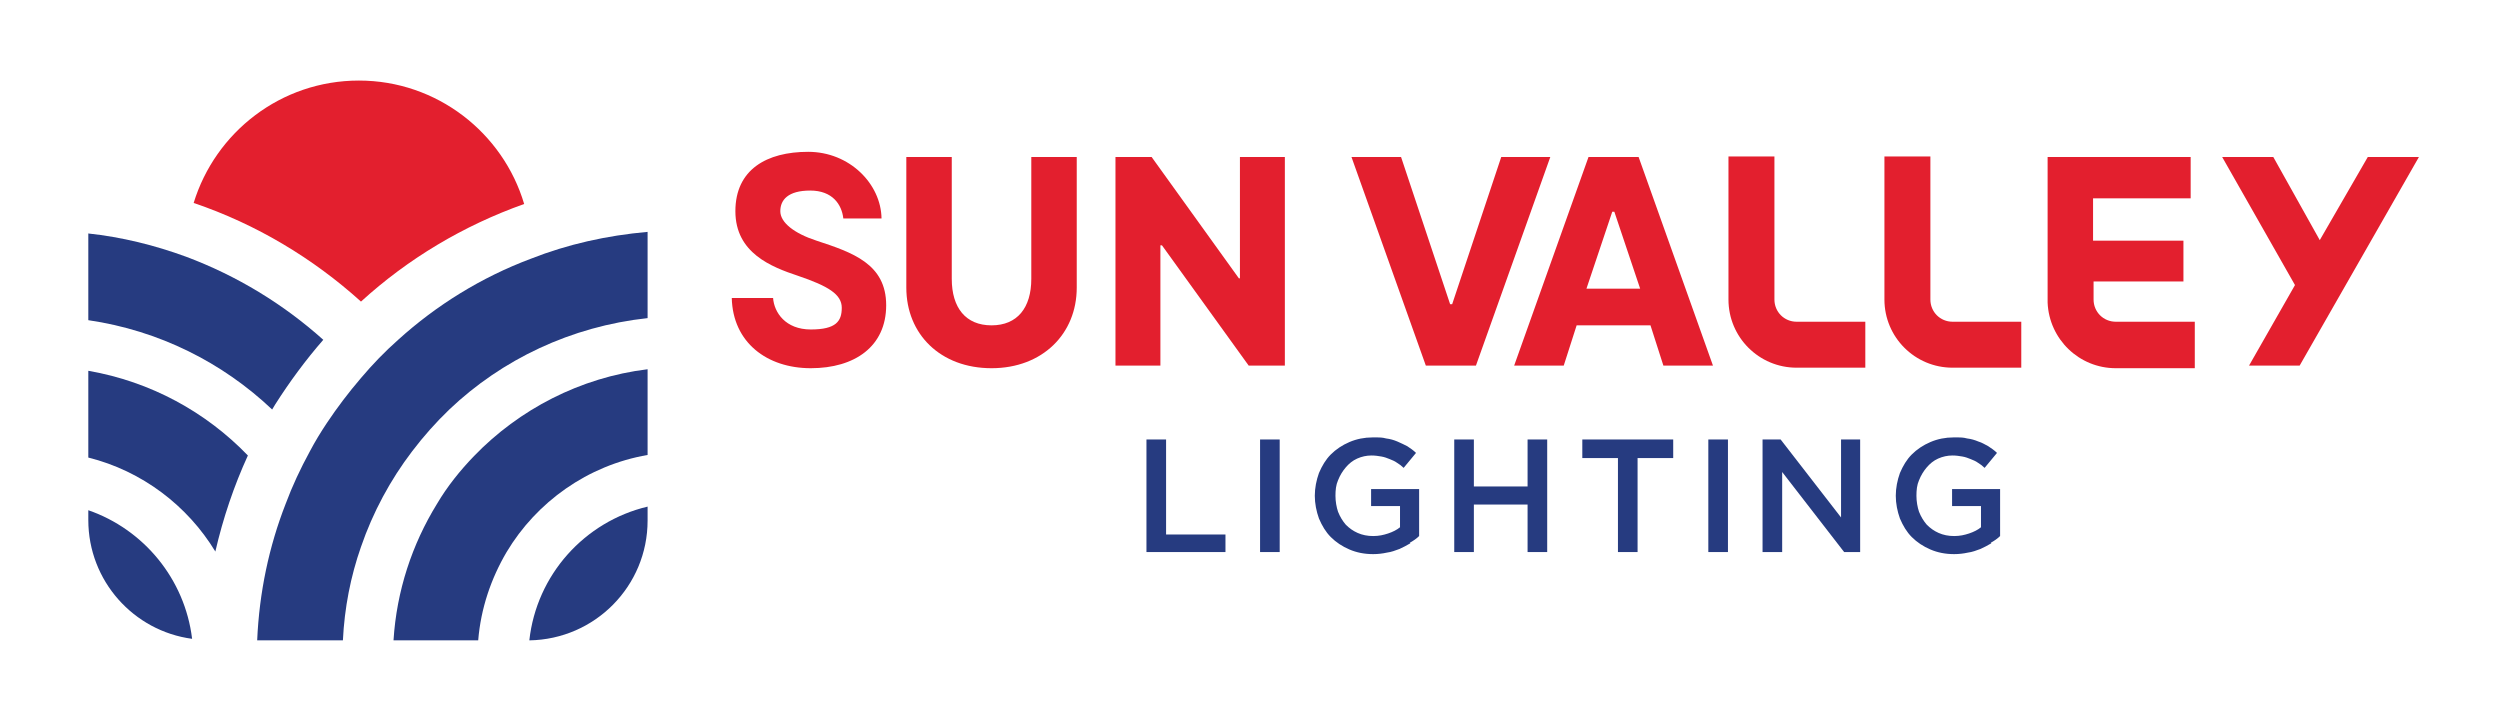 <svg xmlns="http://www.w3.org/2000/svg" viewBox="0 0 484.1 137.9"><defs><style>      .st0 {        fill: #fff;      }      .st1 {        fill: #263b80;      }      .st2 {        display: none;      }      .st3 {        fill: #e31f2e;      }    </style></defs><g id="US_Outdoor_Ltg_copy" class="st2"><g><g id="US_Outdoor"><polygon class="st3" points="306.5 83.4 310.3 83.4 310.3 101.7 321.7 101.7 321.7 105.2 306.5 105.2 306.5 83.4"></polygon><rect class="st3" x="328.4" y="83.4" width="3.8" height="21.8"></rect><path class="st3" d="M357.5,103.5c-.7.4-1.4.8-2.1,1.1-.8.3-1.6.6-2.4.7-.9.2-1.8.3-2.7.3-1.7,0-3.2-.3-4.6-.9-1.4-.6-2.6-1.4-3.6-2.4-1-1-1.7-2.2-2.3-3.6-.5-1.4-.8-2.8-.8-4.4s.3-3,.8-4.4c.5-1.4,1.3-2.6,2.3-3.6,1-1,2.2-1.8,3.6-2.4,1.4-.6,2.9-.9,4.5-.9s1.8,0,2.6.2c.8.1,1.5.3,2.2.6s1.3.6,1.9.9c.6.4,1.2.8,1.7,1.3l-2.4,2.9c-.4-.4-.8-.7-1.3-1-.4-.3-.9-.5-1.4-.7-.5-.2-1-.4-1.6-.5-.6-.1-1.2-.2-1.9-.2-1,0-1.9.2-2.8.6-.9.4-1.6,1-2.2,1.7-.6.7-1.1,1.5-1.5,2.5-.4.9-.5,1.9-.5,3s.2,2.2.5,3.1c.4,1,.9,1.8,1.5,2.5.7.7,1.4,1.2,2.3,1.6.9.4,1.9.6,3,.6s2-.2,2.9-.5c.9-.3,1.7-.7,2.3-1.2v-4.1h-5.6v-3.3h9.3v9.1c-.5.5-1.1.9-1.8,1.3"></path><polygon class="st3" points="369.8 96 369.8 105.2 366 105.2 366 83.4 369.8 83.4 369.8 92.5 380.2 92.5 380.2 83.4 384 83.4 384 105.2 380.2 105.2 380.2 96 369.8 96"></polygon><polygon class="st3" points="401.5 105.2 397.7 105.2 397.7 87 390.8 87 390.8 83.4 408.4 83.4 408.4 87 401.5 87 401.5 105.2"></polygon><rect class="st3" x="415.1" y="83.4" width="3.8" height="21.8"></rect><polygon class="st3" points="440.8 83.4 444.6 83.4 444.6 105.2 441.4 105.2 429.4 89.7 429.4 105.2 425.6 105.2 425.6 83.4 429.2 83.4 440.8 98.5 440.8 83.4"></polygon><path class="st3" d="M469.9,103.5c-.7.4-1.4.8-2.1,1.1-.8.3-1.6.6-2.4.7-.9.2-1.8.3-2.7.3-1.7,0-3.2-.3-4.6-.9-1.4-.6-2.6-1.4-3.6-2.4-1-1-1.7-2.2-2.3-3.6-.5-1.4-.8-2.8-.8-4.4s.3-3,.8-4.4c.5-1.4,1.3-2.6,2.3-3.6,1-1,2.2-1.8,3.6-2.4,1.4-.6,2.9-.9,4.5-.9s1.8,0,2.6.2c.8.1,1.5.3,2.2.6.7.2,1.3.6,1.9.9.6.4,1.2.8,1.7,1.3l-2.4,2.9c-.4-.4-.8-.7-1.3-1-.4-.3-.9-.5-1.4-.7-.5-.2-1-.4-1.6-.5-.6-.1-1.2-.2-1.9-.2-1,0-1.9.2-2.8.6-.9.4-1.6,1-2.2,1.7-.6.7-1.1,1.5-1.5,2.5-.4.9-.5,1.9-.5,3s.2,2.2.5,3.1c.4,1,.9,1.8,1.5,2.5.7.7,1.4,1.2,2.3,1.6.9.4,1.9.6,3,.6s2-.2,2.9-.5c.9-.3,1.7-.7,2.3-1.2v-4.1h-5.6v-3.3h9.3v9.1c-.5.5-1.1.9-1.8,1.3"></path><path class="st3" d="M189.5,48.2c0,13.1-6.7,21-18.7,21h-7.6c-12,0-18.5-7.9-18.5-21v-19.9h13.4v19.7c0,7.1,1.1,9.2,5.1,9.2h7.6c5.3,0,5.4-4.2,5.4-9.1v-19.8h13.3v19.9Z"></path><rect class="st3" x="193.6" y="60" width="9.7" height="8.9"></rect><path class="st3" d="M249.5,55.7c-.1,7.8-4.5,13.2-12.3,13.2h-28.2v-11.7h26c1.5,0,2.3-.9,2.3-1.7s-.7-1.5-2.1-1.5h-15.8c-7.6,0-12.7-4.8-12.6-12.7.2-7.7,5.3-13.2,13.1-13.2h26.9v11.7h-25.4c-1.3,0-2.1.8-2.1,1.6s.8,1.6,2.2,1.6h16.2c7.6,0,12,4.7,11.8,12.7"></path><rect class="st3" x="253" y="60" width="9.7" height="8.9"></rect><path class="st1" d="M329.8,48.4c0,13-8.9,20.7-20.8,20.7h-7.6c-12,0-20.8-7.8-20.8-20.7,0-13,8.8-20.3,20.8-20.3h7.6c12.1,0,20.9,7.4,20.8,20.3M316.5,48.3c0-5-2.3-8.5-7.5-8.5h-7.6c-5.3,0-7.5,3.5-7.5,8.5,0,4.8,2.3,9,7.5,9h7.6c5.3,0,7.5-4.1,7.5-9"></path><path class="st1" d="M380.7,48.2c0,13.1-6.7,21-18.7,21h-7.6c-12,0-18.5-7.9-18.5-21v-19.9h13.4v19.7c0,7.1,1.1,9.2,5.1,9.2h7.6c5.3,0,5.4-4.2,5.4-9.1v-19.8h13.3v19.9Z"></path><polygon class="st1" points="428.6 39.7 413.8 39.7 413.8 69.1 400.6 69.1 400.6 39.7 385.7 39.7 385.7 28.2 428.6 28.2 428.6 39.7"></polygon><path class="st1" d="M476.7,48.4c0,13-8.9,20.7-20.8,20.7h-21.4V28.1h21.4c12,0,20.9,7.3,20.8,20.3M463.4,48.3c0-5-2.3-8.5-7.5-8.5h-8.2v17.5h8.2c5.3,0,7.5-4.1,7.5-9"></path><path class="st1" d="M531.1,48.4c0,13-8.9,20.7-20.8,20.7h-7.6c-12,0-20.8-7.8-20.8-20.7,0-13,8.8-20.3,20.8-20.3h7.6c12.1,0,20.9,7.4,20.8,20.3M517.8,48.3c0-5-2.3-8.5-7.5-8.5h-7.6c-5.3,0-7.5,3.5-7.5,8.5,0,4.8,2.3,9,7.5,9h7.6c5.3,0,7.5-4.1,7.5-9"></path><path class="st1" d="M585.5,48.4c0,13-8.9,20.7-20.8,20.7h-7.6c-12,0-20.8-7.8-20.8-20.7,0-13,8.8-20.3,20.8-20.3h7.6c12.1,0,20.9,7.4,20.8,20.3M572.2,48.3c0-5-2.3-8.5-7.5-8.5h-7.6c-5.3,0-7.5,3.5-7.5,8.5,0,4.8,2.3,9,7.5,9h7.6c5.3,0,7.5-4.1,7.5-9"></path><path class="st1" d="M608.9,45.3h7.5c2.2,0,3-1.2,3-3,0-1.9-.8-3-3-3h-13.3v29.8h-13.2V28.4h28.7c9,0,14,5.4,13.9,14,0,6.7-3.1,11.4-8.8,13.2l9,13.6h-15.5l-8.5-12.8v-11Z"></path></g><path class="st3" d="M124.5,50.3v-12.5c0-.4,0-.7,0-1.1h0c-.2-3.7-1.2-7.1-2.8-10.1l-23.7,23.7h26.5Z"></path><polygon class="st3" points="84.2 64.2 61.4 87.2 124.6 87.2 124.6 64.2 84.2 64.2"></polygon><path class="st3" d="M24.8,123.9h75.8c12.9,0,23.4-10.2,23.9-23H47.7l-22.8,23Z"></path><path class="st1" d="M100.6,14.4h-61.7c-13.2,0-23.9,10.7-23.9,23.9v75.6l52.4-52.5,11.1-11.1,33.2-33.3c-3.3-1.7-7.1-2.7-11.1-2.7M62.7,42.5l-9.2,6.7c-.6.4-.8,1.2-.6,1.9l3.5,10.8c.5,1.5-1.3,2.8-2.6,1.9l-9.2-6.7c-.6-.4-1.4-.4-2,0l-9.2,6.7c-1.3,1-3.1-.3-2.6-1.9l3.5-10.8c.2-.7,0-1.5-.6-1.9l-9.2-6.7c-1.3-1-.6-3,1-3h11.3c.7,0,1.4-.5,1.6-1.2l3.5-10.8c.5-1.5,2.7-1.5,3.2,0l3.5,10.8c.2.7.9,1.2,1.6,1.2h11.3c1.6,0,2.3,2.1,1,3"></path></g></g><g id="US_Pole" class="st2"><g><g><path class="st1" d="M49.3,69.3v9.1h7.6v48h33.9v-48h7.2v-9.1h-48.8ZM106.9,13.8H40.4c-12.7,0-23,10.3-23,23v18.1h112.5v-18.1c0-12.7-10.3-23-23-23M88.2,32.4l-6.8,4.9c-.4.3-.6.9-.4,1.4l2.6,8c.4,1.1-.9,2.1-1.9,1.4l-6.8-4.9c-.4-.3-1-.3-1.5,0l-6.8,4.9c-1,.7-2.3-.2-1.9-1.4l2.6-8c.2-.5,0-1.1-.4-1.4l-6.8-4.9c-1-.7-.5-2.3.7-2.3l8.4,1.2c.5,0,1-1.6,1.2-2.1l2.6-8c.4-1.1,2-1.1,2.4,0l2.6,8c.2.5.6.9,1.2.9h8.4c1.2,0,1.7,1.5.7,2.3"></path><path class="st3" d="M112.3,69.3v16.3l17.9,17.9c0-.5,0-1,0-1.5v-32.8h-17.9ZM108.5,101.9l-3.3-3.3v28.5h0c7.8,0,14.7-3.5,19.3-9.1l-16-16ZM17.6,69.2v32.8c0,.5,0,1,0,1.5l17.3-17.4v-16.9h-17.4ZM39.4,101.9l-16,16c4.6,5.6,11.5,9.1,19.3,9.1h0v-28.5l-3.4,3.4Z"></path></g><g><path class="st3" d="M216.9,48.9h-6v34.1c0,6.8-2.5,12.2-7.3,16.1-4.7,3.8-11.2,5.7-19.3,5.7s-14.4-1.9-18.7-5.6c-4.3-3.8-6.6-9.7-6.6-17.7v-32.5h-5.6v-13.3h26.9v13.3h-6.1v31.9c0,4,.9,6.7,2.6,8.2,1.8,1.6,4.6,2.3,8.2,2.3s6.3-.8,8.2-2.6c1.9-1.6,2.7-4.1,2.7-7.5v-32.4h-5.6v-13.3h26.5v13.3Z"></path><rect class="st3" x="216.7" y="90.6" width="12.9" height="12.9"></rect><path class="st3" d="M281.8,83.5c0,6.6-2.4,11.9-7.2,15.7-4.7,3.7-10.8,5.6-18.3,5.6s-14.1-1.4-20-4.1l-1-.5v-13.1l13.4-6.8v8.8c0,.8.1,1.2.1,1.2,0,0,.4.2,1.4.6.8.2,2.4.5,5.7.5,8.8,0,9.9-4,9.9-7.5s-1.3-4.3-4.1-5.6c-1.8-.9-4-1.7-6.8-2.4-3-.8-5.4-1.6-7.4-2.5-2-.8-4.1-2-6.1-3.5-4.3-3.2-6.5-8.1-6.5-14.5s2.3-11.6,6.8-15.3c4.4-3.6,10.2-5.5,17.2-5.5s13.3,1.4,19.2,4.1l1,.5v12.3l-13.4,6.8v-8.4c0-1-.2-1.3-.2-1.3,0,0-.1-.2-.9-.5-.7-.2-2.1-.5-4.4-.5-3.4,0-6,.6-7.5,1.7-1.4,1-2.1,2.6-2.1,4.9s.6,2.9,1.8,4.2c.8.8,2.1,1.5,3.9,2.1,2,.7,4.2,1.4,6.5,2.1,2.3.7,4.5,1.5,6.3,2.4,1.9.9,3.9,2.1,5.9,3.7,4.4,3.2,6.6,8.2,6.6,14.9"></path><path class="st1" d="M362.4,41.1c-4.3-3.6-10.4-5.5-18.1-5.5h-29.5v13.3h5.5v41.1h-6v13.5h30.6v-13.5h-9.3v-9.1h6.5c7.9,0,14.4-2,19.3-6.1,5-4.1,7.5-9.9,7.5-17.2s-2.2-12.9-6.7-16.6M341,68h-5.2v-19.5h4.1c4.9,0,8.5.7,10.7,2,1.9,1.2,2.8,3.8,2.8,7.8s-1.3,9.7-12.4,9.7"></path><path class="st1" d="M419.6,41.3c-3-2.5-6.8-4.1-11.1-5-4.4-.9-9.9-1-14.2-.4-5.3.7-9.6,2.5-12.8,5.2-4.3,3.8-6.6,9.7-6.6,17.7v22.4c0,8,2.2,14,6.6,17.7,3.2,2.8,7.5,4.6,12.8,5.3,1.8.2,3.9.4,6,.4s5.6-.2,8.2-.8c4.3-.8,8.1-2.5,11.1-5,4.8-3.9,7.2-9.3,7.2-16.1v-25.6c0-6.8-2.4-12.2-7.2-16.1M412,59v22.3c0,3.4-.9,5.9-2.8,7.5-1.9,1.7-4.6,2.6-8.2,2.6s-6.3-.8-8.2-2.3c-1.7-1.5-2.6-4.2-2.6-8.2v-21.3c0-4,.9-6.7,2.6-8.2,1.8-1.5,4.6-2.3,8.2-2.3s6.3.9,8.2,2.6c1.9,1.6,2.7,4.1,2.7,7.5"></path><polygon class="st1" points="471.5 82 484.9 82 484.9 103.5 435.4 103.5 435.4 90 441.4 90 441.4 48.9 435.9 48.9 435.9 35.6 462.7 35.6 462.7 48.9 456.7 48.9 456.7 90 471.5 90 471.5 82"></polygon><polygon class="st1" points="540.6 82 540.6 103.5 491.1 103.5 491.1 90 497.1 90 497.1 48.9 491.6 48.9 491.6 35.6 539.4 35.6 539.4 51.1 526 57.9 526 48.9 512.4 48.9 512.4 62 527.4 62 527.4 75.4 512.4 75.4 512.4 90 527.2 90 527.2 82 540.6 82"></polygon><rect class="st3" x="285.4" y="90.6" width="12.9" height="12.9"></rect></g></g></g><g id="Ameriscape" class="st2"><g><g><polygon class="st1" points="248.8 87.1 252.6 87.1 252.6 105.4 264 105.4 264 108.8 248.8 108.8 248.8 87.1"></polygon><rect class="st1" x="270.8" y="87.1" width="3.8" height="21.8"></rect><path class="st1" d="M299.9,107.1c-.7.4-1.4.8-2.1,1.1-.8.3-1.6.6-2.4.7-.9.2-1.8.3-2.7.3-1.7,0-3.2-.3-4.6-.9-1.4-.6-2.6-1.4-3.6-2.4-1-1-1.7-2.2-2.3-3.6-.5-1.4-.8-2.9-.8-4.4s.3-3,.8-4.4c.6-1.4,1.3-2.6,2.3-3.6,1-1,2.2-1.8,3.6-2.4,1.4-.6,2.9-.9,4.5-.9s1.8,0,2.6.2c.8.1,1.5.3,2.2.6.7.2,1.3.6,1.9.9.6.4,1.2.8,1.7,1.3l-2.4,2.9c-.4-.4-.8-.7-1.3-1-.4-.3-.9-.5-1.4-.7-.5-.2-1-.4-1.6-.5-.6-.1-1.2-.2-1.9-.2-1,0-1.9.2-2.8.6-.9.4-1.6,1-2.2,1.7-.6.7-1.1,1.5-1.5,2.5-.4.9-.5,1.9-.5,3s.2,2.2.5,3.1c.4,1,.9,1.8,1.5,2.5.7.7,1.4,1.2,2.3,1.6.9.4,1.9.6,3,.6s2-.2,2.9-.5c.9-.3,1.7-.7,2.3-1.2v-4.1h-5.6v-3.3h9.3v9.1c-.5.5-1.1.9-1.8,1.3"></path><polygon class="st1" points="312.2 99.7 312.2 108.8 308.4 108.8 308.4 87.1 312.2 87.1 312.2 96.1 322.6 96.1 322.6 87.1 326.4 87.1 326.4 108.8 322.6 108.8 322.6 99.7 312.2 99.7"></polygon><polygon class="st1" points="343.9 108.8 340.1 108.8 340.1 90.6 333.2 90.6 333.2 87.1 350.8 87.1 350.8 90.6 343.9 90.6 343.9 108.8"></polygon><rect class="st1" x="357.5" y="87.1" width="3.8" height="21.8"></rect><polygon class="st1" points="383.2 87.1 387 87.1 387 108.8 383.8 108.8 371.9 93.3 371.9 108.8 368.1 108.8 368.1 87.1 371.6 87.1 383.2 102.1 383.2 87.1"></polygon><path class="st1" d="M412.4,107.1c-.7.4-1.4.8-2.1,1.1-.8.3-1.6.6-2.4.7-.9.2-1.8.3-2.7.3-1.7,0-3.2-.3-4.6-.9-1.4-.6-2.6-1.4-3.6-2.4-1-1-1.7-2.2-2.3-3.6-.5-1.4-.8-2.9-.8-4.4s.3-3,.8-4.4c.6-1.4,1.3-2.6,2.3-3.6,1-1,2.2-1.8,3.6-2.4,1.4-.6,2.9-.9,4.5-.9s1.8,0,2.6.2c.8.1,1.5.3,2.2.6.7.2,1.3.6,1.9.9.6.4,1.2.8,1.7,1.3l-2.4,2.9c-.4-.4-.8-.7-1.3-1-.4-.3-.9-.5-1.4-.7-.5-.2-1-.4-1.6-.5-.6-.1-1.2-.2-1.9-.2-1,0-1.9.2-2.8.6-.9.4-1.6,1-2.2,1.7-.6.7-1.1,1.5-1.5,2.5-.4.9-.5,1.9-.5,3s.2,2.2.5,3.1c.4,1,.9,1.8,1.5,2.5.7.7,1.4,1.2,2.3,1.6.9.4,1.9.6,3,.6s2-.2,2.9-.5c.9-.3,1.7-.7,2.3-1.2v-4.1h-5.6v-3.3h9.3v9.1c-.5.5-1.1.9-1.8,1.3"></path></g><g><path class="st3" d="M164,30.5h0l-21.1,40.3h9.3l4.6-9h14.7l4.6,9h9.4l-21.3-40.3ZM160.6,54.1l3.5-6.7,3.4,6.7h-6.8Z"></path><path class="st1" d="M425.5,30.5h0l-21.1,40.3h9.3l4.6-9h14.7l4.6,9h9.4l-21.3-40.3ZM422.1,54.1l3.5-6.7,3.4,6.7h-6.8Z"></path><polygon class="st3" points="208.8 47.8 188.8 30.8 188.8 70.9 197.5 70.9 197.5 49.6 208.7 59.2 220.1 49.5 220.1 70.9 228.8 70.9 228.8 30.8 208.8 47.8"></polygon><path class="st3" d="M236.8,38.7h30.4v-7.8h-30.4v7.8ZM236.8,70.9h30.4v-7.8h-30.4v7.8ZM244.7,54.9h.8l21.8-.2v-7.8h-30.4v8.1h7.9Z"></path><path class="st1" d="M488.4,38.7h30.4v-7.8h-30.4v7.8ZM488.4,70.9h30.4v-7.8h-30.4v7.8ZM496.3,54.9h.8l21.8-.2v-7.8h-30.4v8.1h7.9Z"></path><path class="st3" d="M299.7,56.6c2.6-1,4.6-2.4,6.2-4.5,1.6-2,2.4-4.7,2.4-7.9h0c0-4.3-1.3-7.5-4-9.8-2.7-2.3-6.4-3.5-11.1-3.5h-18.3v40h8.8v-12.8h6.9l8.6,12.8h10.3l-9.8-14.3ZM299.3,44.6c0,1.7-.6,3.1-1.7,4.1-1.2,1-2.8,1.5-5,1.5h-8.9v-11.5h8.8c2.2,0,3.9.5,5.1,1.4,1.2,1,1.8,2.4,1.8,4.3h0Z"></path><rect class="st3" x="316.3" y="30.8" width="8.8" height="40"></rect><path class="st1" d="M363,54.4c-.5-1.3-1.4-2.4-2.5-3.3-1.1-.9-2.4-1.7-4-2.4-1.6-.7-3.4-1.3-5.4-1.8-1.7-.5-3.2-.9-4.3-1.2-1.1-.3-2-.7-2.7-1.1-.7-.4-1.1-.8-1.4-1.3-.2-.5-.4-1-.4-1.7h0c0-1.1.4-1.9,1.3-2.6.9-.7,2.2-1,3.9-1s3.4.4,5.1,1.1c1.7.7,3.5,1.7,5.3,2.9l4.6-6.6c-2.1-1.7-4.3-2.9-6.8-3.8-2.5-.9-5.1-1.3-8.1-1.3s-3.9.3-5.7.8c-1.7.6-3.2,1.4-4.4,2.5-1.2,1.1-2.2,2.3-2.9,3.8-.7,1.5-1,3.1-1,5h0c0,2.1.3,3.8,1,5.1.6,1.3,1.5,2.4,2.7,3.3,1.1.9,2.5,1.7,4.2,2.3,1.6.6,3.5,1.2,5.5,1.7,1.7.4,3,.8,4.1,1.2,1.1.4,1.9.8,2.5,1.1.6.4,1,.8,1.2,1.2.2.4.3.9.3,1.5h0c0,1.3-.5,2.2-1.5,2.9-1,.7-2.4,1-4.3,1s-4.4-.5-6.3-1.3c-1.9-.9-3.8-2.1-5.6-3.6l-5.2,6.2c2.4,2.2,5.1,3.8,8,4.8,2.9,1.1,5.9,1.6,9,1.6s4.2-.3,5.9-.8c1.8-.6,3.3-1.4,4.6-2.4,1.3-1.1,2.3-2.4,3-3.9.7-1.5,1.1-3.3,1.1-5.3h0c0-1.9-.3-3.4-.8-4.6"></path><path class="st1" d="M398.4,58.7c-1.6,1.4-3.1,2.6-4.7,3.4-1.6.8-3.5,1.3-5.8,1.3s-3.3-.3-4.7-1c-1.4-.7-2.6-1.6-3.7-2.7-1-1.1-1.8-2.5-2.4-4-.6-1.5-.9-3.1-.9-4.9h0c0-1.8.3-3.4.9-4.9.6-1.5,1.4-2.8,2.4-4,1-1.1,2.3-2,3.7-2.7,1.4-.6,3-1,4.7-1s3.8.4,5.5,1.2c1.6.8,3.2,1.9,4.8,3.3l5.6-6.5c-.9-.9-1.9-1.8-3-2.5-1.1-.8-2.2-1.4-3.5-1.9-1.3-.5-2.7-1-4.2-1.3-1.5-.3-3.2-.5-5.1-.5-3.1,0-5.9.5-8.5,1.6-2.6,1.1-4.8,2.6-6.6,4.5-1.8,1.9-3.3,4.1-4.3,6.6-1,2.5-1.5,5.2-1.5,8h0c0,3,.5,5.7,1.5,8.2,1,2.5,2.5,4.7,4.3,6.6,1.8,1.8,4,3.3,6.5,4.4,2.5,1.1,5.2,1.6,8.2,1.6s3.7-.2,5.3-.5c1.6-.3,3-.8,4.3-1.4,1.3-.6,2.5-1.4,3.6-2.3,1.1-.9,2.2-1.9,3.2-3l-5.6-5.7Z"></path><path class="st1" d="M481.1,39c-.7-1.7-1.7-3.2-3-4.4-1.3-1.2-2.9-2.2-4.8-2.8-1.9-.7-4-1-6.4-1h-16.4v40h8.8v-12h6.7c2.3,0,4.4-.3,6.3-.9,2-.6,3.7-1.5,5.1-2.7,1.5-1.2,2.6-2.6,3.5-4.4.8-1.7,1.3-3.8,1.3-6.1h0c0-2.2-.4-4.1-1.1-5.7M473.2,44.9c0,1.7-.6,3.2-1.8,4.3-1.2,1.2-2.9,1.7-5.1,1.7h-7v-12.2h6.8c2.2,0,4,.5,5.2,1.5,1.3,1,1.9,2.5,1.9,4.5h0Z"></path></g><g><path class="st1" d="M124.6,95.9l-44.7-14.4-13.8-30.4.4-1.2,5.4-16.4,6-18.1h-36.9c-13.8,0-25,11.3-25,25.2l-.5,48.9c0-.6,1.7-2.6,2.6-2.6h2.5c2.2,6.3,5.5,12.1,9.7,17.1.4.5.8.9,1.2,1.4v18.5c1.4.5,2.9.9,4.4,1.1,1.2.2,2.4.3,3.7.3h61.6c13.4,0,24.2-10.8,24.2-24.2v-4.8l-.9-.3ZM33.8,101.4c-5.6-6.6-9.5-14.6-11.3-23.4l19.9-10.4,5.4,11.4,5.6,12.1-19.6,10.3ZM56.6,89.4l-5.6-12.1-5.4-11.4,10.4-5.3,3.9,8.3,1.5,3.1,1.7,3.7,3.9,8.3-10.4,5.3ZM70.2,82.5l-2.4-5.2-3.2-6.9-3-6.4-2.4-5.1,4.8-2.5h0c0,0,5.4,11.3,5.4,11.3l5.6,11.8v.2c.1,0-4.8,2.5-4.8,2.5Z"></path><polygon class="st3" points="77.9 15.4 71.9 33.5 77.9 15.4 77.9 15.4"></polygon><polygon class="st3" points="92.3 15.3 71.2 50.9 71.2 51 71.2 50.9 77.9 15.4 92.3 15.3"></polygon><path class="st3" d="M109.2,16.5l-33,35.6,16.1-36.9h9c2.8,0,5.5.4,8,1.3"></path><path class="st3" d="M125.4,39.4v43.3l-39.6-9.9,39.5-5.7h-38.8c0,0,38.8-13,38.8-13l-39.5,8.8h0s39.5-23.3,39.5-23.3l-41.3,19.2s0,0,0,0l37.4-32.3-40.5,28.5,28.3-38.7c9.4,3.3,16.2,12.3,16.2,22.8"></path><polygon class="st3" points="125.4 82.7 125.4 96.2 83.8 77.2 125.4 82.7"></polygon><polygon class="st0" points="77.9 15.2 77.9 15.4 77.9 15.4 77.9 15.2"></polygon><path class="st0" d="M109.5,16.2l-.2.3s0,0,0,0l.3-.3Z"></path><polygon class="st0" points="125.5 82.7 125.4 82.7 125.4 82.7 125.5 82.7"></polygon></g></g></g><g id="Amerilume" class="st2"><g><g id="Amerilume1" data-name="Amerilume"><g><polygon class="st1" points="235.2 85.4 239 85.4 239 103.7 250.4 103.7 250.4 107.2 235.2 107.2 235.2 85.4"></polygon><rect class="st1" x="257.1" y="85.4" width="3.8" height="21.8"></rect><path class="st1" d="M286.2,105.5c-.7.4-1.4.8-2.1,1.1-.8.3-1.6.6-2.4.7-.9.2-1.8.3-2.7.3-1.7,0-3.2-.3-4.6-.9-1.4-.6-2.6-1.4-3.6-2.4-1-1-1.7-2.2-2.3-3.6-.5-1.4-.8-2.9-.8-4.4s.3-3,.8-4.4c.6-1.4,1.3-2.6,2.3-3.6,1-1,2.2-1.8,3.6-2.4,1.4-.6,2.9-.9,4.5-.9s1.8,0,2.6.2c.8.1,1.5.3,2.2.6s1.3.6,1.9.9c.6.4,1.2.8,1.7,1.3l-2.4,2.9c-.4-.4-.8-.7-1.3-1-.4-.3-.9-.5-1.4-.7-.5-.2-1-.4-1.6-.5-.6-.1-1.2-.2-1.9-.2-1,0-1.9.2-2.8.6-.9.4-1.6,1-2.2,1.7-.6.7-1.1,1.5-1.5,2.5-.4.9-.5,1.9-.5,3s.2,2.2.5,3.1c.4,1,.9,1.8,1.5,2.5.7.7,1.4,1.2,2.3,1.6.9.4,1.9.6,3,.6s2-.2,2.9-.5c.9-.3,1.7-.7,2.3-1.2v-4.1h-5.6v-3.3h9.3v9.1c-.5.5-1.1.9-1.8,1.3"></path><polygon class="st1" points="298.6 98 298.6 107.2 294.8 107.2 294.8 85.4 298.6 85.4 298.6 94.5 309 94.5 309 85.4 312.8 85.4 312.8 107.2 309 107.2 309 98 298.6 98"></polygon><polygon class="st1" points="330.3 107.2 326.4 107.2 326.4 88.9 319.5 88.9 319.5 85.4 337.2 85.4 337.2 88.9 330.3 88.9 330.3 107.2"></polygon><rect class="st1" x="343.9" y="85.4" width="3.8" height="21.8"></rect><polygon class="st1" points="369.6 85.4 373.4 85.4 373.4 107.2 370.2 107.2 358.2 91.7 358.2 107.2 354.4 107.2 354.4 85.4 358 85.4 369.6 100.5 369.6 85.4"></polygon><path class="st1" d="M398.7,105.5c-.7.4-1.4.8-2.1,1.1-.8.3-1.6.6-2.4.7-.9.2-1.8.3-2.7.3-1.7,0-3.2-.3-4.6-.9-1.4-.6-2.6-1.4-3.6-2.4-1-1-1.7-2.2-2.3-3.6-.5-1.4-.8-2.9-.8-4.4s.3-3,.8-4.4c.6-1.4,1.3-2.6,2.3-3.6,1-1,2.2-1.8,3.6-2.4,1.4-.6,2.9-.9,4.5-.9s1.8,0,2.6.2c.8.1,1.5.3,2.2.6.7.2,1.3.6,1.9.9.6.4,1.2.8,1.7,1.3l-2.4,2.9c-.4-.4-.8-.7-1.3-1-.4-.3-.9-.5-1.4-.7-.5-.2-1-.4-1.6-.5-.6-.1-1.2-.2-1.9-.2-1,0-1.9.2-2.8.6-.9.4-1.6,1-2.2,1.7-.6.7-1.1,1.5-1.5,2.5-.4.9-.5,1.9-.5,3s.2,2.2.5,3.1c.4,1,.9,1.8,1.5,2.5.7.7,1.4,1.2,2.3,1.6.9.4,1.9.6,3,.6s2-.2,2.9-.5c.9-.3,1.7-.7,2.3-1.2v-4.1h-5.6v-3.3h9.3v9.1c-.5.5-1.1.9-1.8,1.3"></path></g><g><path class="st3" d="M173.3,70.2l-3.7-9.1h-17.1l-3.7,9.1h-9.1l17.3-40.7h8.2l17.3,40.7h-9.3ZM161,40.2l-5.4,13.1h10.7l-5.4-13.1Z"></path><polygon class="st3" points="220.4 70.2 220.4 43.8 209.1 61.1 208.8 61.1 197.6 44 197.6 70.2 188.8 70.2 188.8 29.8 198.4 29.8 209 46.9 219.6 29.8 229.2 29.8 229.2 70.2 220.4 70.2"></polygon><polygon class="st3" points="238.9 70.2 238.9 29.8 269.3 29.8 269.3 37.7 247.7 37.7 247.7 45.9 266.7 45.9 266.7 53.8 247.7 53.8 247.7 62.3 269.6 62.3 269.6 70.2 238.9 70.2"></polygon><path class="st3" d="M302.1,70.2l-8.7-12.9h-7v12.9h-8.9V29.8h18.5c4.8,0,8.6,1.2,11.2,3.5,2.7,2.3,4,5.6,4,9.8h0c0,3.4-.8,6-2.4,8.1-1.6,2.1-3.7,3.6-6.3,4.5l9.9,14.4h-10.4ZM302.3,43.6c0-1.9-.6-3.4-1.8-4.3-1.2-1-2.9-1.4-5.1-1.4h-8.8v11.6h9c2.2,0,3.9-.5,5.1-1.6,1.2-1,1.8-2.4,1.8-4.2h0Z"></path><rect class="st3" x="319.7" y="29.8" width="8.9" height="40.4"></rect><polygon class="st1" points="339 29.8 346.1 29.8 346.1 63.8 367.3 63.8 367.3 70.2 339 70.2 339 29.8"></polygon><path class="st1" d="M407.5,52.7c0,3-.4,5.6-1.2,7.9-.8,2.3-2,4.2-3.5,5.7-1.5,1.5-3.3,2.7-5.5,3.4-2.1.8-4.5,1.1-7.2,1.1s-5-.4-7.1-1.1c-2.1-.7-3.9-1.9-5.4-3.4-1.5-1.5-2.7-3.4-3.5-5.6-.8-2.2-1.2-4.8-1.2-7.7v-23.3h7v23c0,3.8.9,6.6,2.7,8.6,1.8,2,4.3,2.9,7.5,2.9s5.7-.9,7.5-2.8c1.8-1.9,2.7-4.7,2.7-8.4v-23.3h7v22.9Z"></path><polygon class="st1" points="437.2 60.3 437 60.3 424.3 41.3 424.3 70.2 417.3 70.2 417.3 29.8 424.9 29.8 437.2 48.9 449.4 29.8 457 29.8 457 70.2 450 70.2 450 41.2 437.2 60.3"></polygon><polygon class="st1" points="497.3 36.2 474.4 36.2 474.4 46.6 494.7 46.6 494.7 53 474.4 53 474.4 63.8 497.6 63.8 497.6 70.2 467.4 70.2 467.4 29.8 497.3 29.8 497.3 36.2"></polygon></g></g><g><path class="st1" d="M124.7,13.2H50.9c-.3,0-.7,0-1,.2-.8.4-1.4,1.2-1.4,2.2v5.8h-13.7v-8H15.7v85.8c0,11.9,8.1,21.8,19.1,24.7V39.4h13.7v4.9h78.6V15.6c0-1.3-1.1-2.4-2.4-2.4M97.4,26.9l-4.5,3.3c-.3.2-.4.6-.3.9l1.7,5.3c.2.8-.6,1.4-1.3.9l-4.5-3.3c-.3-.2-.7-.2-1,0l-4.5,3.3c-.6.5-1.5-.2-1.3-.9l1.7-5.3c.1-.3,0-.7-.3-.9l-4.5-3.3c-.6-.5-.3-1.5.5-1.5h5.6c.3,0,.7-.2.8-.6l1.7-5.3c.2-.8,1.3-.8,1.6,0l1.7,5.3c.1.3.4.6.8.6h5.6c.8,0,1.1,1,.5,1.5"></path><rect class="st3" x="79.6" y="54.6" width="16.9" height="70.3"></rect><path class="st3" d="M127,54.6v44.6c0,11-7,20.4-16.7,23.9V54.6h16.7Z"></path><rect class="st3" x="48.9" y="54.6" width="16.9" height="70.3"></rect></g></g></g><g id="US_Arch" class="st2"><g id="US_Architectural"><g><polygon class="st3" points="232.4 81.4 236.1 81.4 236.1 99.3 247.3 99.3 247.3 102.7 232.4 102.7 232.4 81.4"></polygon><rect class="st3" x="253.8" y="81.4" width="3.7" height="21.3"></rect><path class="st3" d="M282.3,101c-.6.4-1.3.8-2.1,1.1-.7.3-1.5.5-2.4.7-.9.2-1.7.3-2.7.3-1.7,0-3.2-.3-4.5-.8-1.4-.6-2.5-1.3-3.5-2.3-1-1-1.7-2.1-2.2-3.5-.5-1.3-.8-2.8-.8-4.3s.3-2.9.8-4.3c.5-1.3,1.3-2.5,2.3-3.5,1-1,2.1-1.8,3.5-2.4,1.3-.6,2.8-.9,4.4-.9s1.8,0,2.5.2c.8.1,1.5.3,2.1.6s1.3.5,1.8.9c.6.4,1.1.8,1.7,1.2l-2.4,2.8c-.4-.3-.8-.7-1.2-.9-.4-.3-.9-.5-1.3-.7-.5-.2-1-.3-1.5-.5-.6-.1-1.2-.2-1.8-.2-1,0-1.9.2-2.7.6-.8.4-1.6.9-2.2,1.6-.6.7-1.1,1.5-1.5,2.4-.4.9-.5,1.9-.5,2.9s.2,2.1.5,3c.3.9.8,1.7,1.5,2.4.6.7,1.4,1.2,2.3,1.6.9.4,1.9.6,3,.6s2-.1,2.8-.4c.9-.3,1.6-.7,2.3-1.2v-4h-5.4v-3.3h9.1v8.9c-.5.4-1.1.9-1.7,1.3"></path><polygon class="st3" points="294.3 93.7 294.3 102.7 290.6 102.7 290.6 81.4 294.3 81.4 294.3 90.2 304.6 90.2 304.6 81.4 308.3 81.4 308.3 102.7 304.6 102.7 304.6 93.7 294.3 93.7"></polygon><polygon class="st3" points="325.4 102.7 321.6 102.7 321.6 84.9 314.9 84.9 314.9 81.4 332.1 81.4 332.1 84.9 325.4 84.9 325.4 102.7"></polygon><rect class="st3" x="338.7" y="81.4" width="3.7" height="21.3"></rect><polygon class="st3" points="363.8 81.4 367.6 81.4 367.6 102.7 364.4 102.7 352.7 87.5 352.7 102.7 349 102.7 349 81.4 352.5 81.4 363.8 96.1 363.8 81.4"></polygon><path class="st3" d="M392.3,101c-.6.4-1.3.8-2.1,1.1-.7.3-1.5.5-2.4.7-.9.2-1.7.3-2.7.3-1.7,0-3.2-.3-4.5-.8-1.4-.6-2.5-1.3-3.5-2.3-1-1-1.7-2.1-2.2-3.5-.5-1.3-.8-2.8-.8-4.3s.3-2.9.8-4.3c.5-1.3,1.3-2.5,2.3-3.5,1-1,2.1-1.8,3.5-2.4,1.3-.6,2.8-.9,4.4-.9s1.8,0,2.5.2c.8.1,1.5.3,2.1.6.6.2,1.3.5,1.8.9.6.4,1.1.8,1.7,1.2l-2.4,2.8c-.4-.3-.8-.7-1.2-.9-.4-.3-.9-.5-1.3-.7-.5-.2-1-.3-1.5-.5-.6-.1-1.2-.2-1.8-.2-1,0-1.9.2-2.7.6-.8.4-1.6.9-2.2,1.6-.6.7-1.1,1.5-1.5,2.4-.4.9-.5,1.9-.5,2.9s.2,2.1.5,3c.3.9.8,1.7,1.5,2.4.6.7,1.4,1.2,2.3,1.6.9.4,1.9.6,3,.6s2-.1,2.8-.4c.9-.3,1.6-.7,2.3-1.2v-4h-5.4v-3.3h9.1v8.9c-.5.4-1.1.9-1.7,1.3"></path></g><g><path class="st3" d="M149.9,29.1v31.8c0,1.6-1,1.9-1.8,1.9h-3c-.8,0-1.8-.3-1.8-1.9v-31.8h-6.8v33.6c0,4,1.4,5.3,5.7,5.3h8.8c4.3,0,5.7-1.3,5.7-5.3V29.1h-6.8Z"></path><path class="st3" d="M186.1,46.1h-5.4c-1.9,0-2.3-1.1-2.3-2.1v-7.4c0-.9.5-1.9,2.1-1.9h8.5l-1.1-5.6h-11c-3.2,0-4.8,1.4-4.8,4.3v13.9c0,3.1,1.3,3.6,3.8,3.6h4.4c1,0,2.6,0,2.6,2.2v7.4c0,.7-.3,1.8-2,1.8h-8l1.1,5.6h9.8c4.3,0,5.6-1.2,5.6-5.2v-13.5c0-2.3-.9-3.2-3.3-3.2"></path><path class="st1" d="M226.4,29.1h-7.5l-7.4,38.9h6.6l.8-5.1h7.6l.8,5.1h6.6l-7.4-38.9ZM219.5,58.4l3.2-22.8,3.1,22.8h-6.3Z"></path><path class="st1" d="M244.1,34.3h5.2c1.1,0,1.8.7,1.8,1.8v12.4c0,1.6-1.1,1.8-.8,1.8h-5.2l.9,4.6h.9l4.1,13h6.7l-4.5-13h1.4c1.9,0,2.9-1.3,2.9-2.6v-18.9c0-2.9-1.6-4.3-4.8-4.3h-15.3v38.9h6.6v-33.7Z"></path><path class="st1" d="M269.3,60.6v-24.1c0-1.1.7-1.8,1.8-1.8h7l-1.1-5.6h-10.5c-1.9,0-4,1.1-4,4v29.5c0,4,1.4,5.3,5.7,5.3h8.8l1.1-5.6h-7c-1.1,0-1.8-.7-1.8-1.8"></path><polygon class="st0" points="280.4 60.4 280.4 60.8 280.5 60.4 280.4 60.4"></polygon><polygon class="st1" points="295.8 29.1 295.8 46.6 289.1 46.6 289.1 29.1 282.4 29.1 282.4 68 289.1 68 289.1 51.6 295.8 51.6 295.8 68 302.6 68 302.6 29.1 295.8 29.1"></polygon><polygon class="st0" points="280.4 60.4 280.4 60.8 280.5 60.4 280.4 60.4"></polygon><rect class="st1" x="307.3" y="29.1" width="6.6" height="38.9"></rect><polygon class="st1" points="335.4 29.1 317.8 29.1 317.8 34.7 323.2 34.7 323.2 68 329.9 68 329.9 34.7 335.4 34.7 335.4 29.1"></polygon><polygon class="st1" points="346 51.5 353.1 51.5 353.1 46.4 346 46.4 346 34.7 355.2 34.7 355.2 29.1 339.2 29.1 339.2 68 355.2 68 355.2 62.4 346 62.4 346 51.5"></polygon><path class="st1" d="M366.3,60.6v-24.1c0-1.1.7-1.8,1.8-1.8h7l-1.1-5.6h-10.5c-2,0-4,1.1-4,4v29.5c0,4,1.4,5.3,5.7,5.3h8.8l1.1-5.6h-7c-1.1,0-1.8-.7-1.8-1.8"></path><polygon class="st1" points="396.2 29.1 378.6 29.1 378.6 34.7 384 34.7 384 68 390.8 68 390.8 34.7 396.2 34.7 396.2 29.1"></polygon><path class="st1" d="M413.5,29.1v31.8c0,1.6-1,1.9-1.8,1.9h-3c-.8,0-1.8-.3-1.8-1.9v-31.8h-6.8v33.6c0,4,1.4,5.3,5.7,5.3h8.8c4.3,0,5.7-1.3,5.7-5.3V29.1h-6.8Z"></path><path class="st1" d="M431.6,50.4v-16.1h5.2c1.1,0,1.8.7,1.8,1.8v12.4c0,1.6-1.1,1.8-1.8,1.8h-4.2l.9,4.6h.9l4.1,13h6.7l-4.5-13h1.4c1.9,0,2.9-1.3,2.9-2.6v-18.9c0-2.9-1.6-4.3-4.8-4.3h-15.3v38.9h6.6v-17.6Z"></path><polygon class="st1" points="459.7 35.6 463.8 58.4 457.6 58.4 458.5 62.9 463.5 62.9 464.2 68 470.8 68 463.4 29.1 455.9 29.1 448.5 68 455.1 68 459.7 35.6"></polygon><polygon class="st1" points="481.4 62.4 481.4 29.1 474.6 29.1 474.6 68 488.7 68 489.8 62.4 481.4 62.4"></polygon><rect class="st3" x="161.7" y="61.8" width="6.8" height="6.8"></rect><rect class="st3" x="194.2" y="61.8" width="6.8" height="6.8"></rect></g><g><path class="st1" d="M83.4,60.9v-12.2l-12.9-10.3c-.4-.3-1.1-.3-1.5,0l-12.8,10.3v12.2h-3.7v27.8l6.3,4.5v-20h4.6v23.3l4.2,3v-45h4.6v48.2l4.1,3v-32.6h4.6v35.8l6.4,4.6v-52.6h-3.7Z"></path><polygon class="st1" points="45.3 40.8 45.3 83.7 15.9 62.6 15.9 40.8 21.1 40.8 21.1 36.3 28.2 29.3 30.5 14.9 32.8 29.3 40.1 36.3 40.1 40.8 45.3 40.8"></polygon><path class="st3" d="M53.4,122.9h-13.2c-13.4,0-24.3-10.9-24.3-24.3v-2.2l36.6,25.9.9.7Z"></path><polygon class="st3" points="85.8 122.9 67.7 122.9 67.5 122.7 63.3 119.8 58.7 116.5 52.4 112.1 18.8 88.3 15.8 86.2 15.8 73.4 36.3 87.9 52.4 99.3 58.7 103.7 63.3 106.9 67.5 109.9 72 113.1 76.2 116.1 80.8 119.3 85.8 122.9"></polygon><path class="st3" d="M77.9,26.2l-3.9,2.9c-.3.2-.4.5-.3.8l1.5,4.6c.2.7-.5,1.2-1.1.8l-3.9-2.9c-.3-.2-.6-.2-.8,0l-3.9,2.9c-.6.4-1.3-.1-1.1-.8l1.5-4.6c0-.3,0-.6-.3-.8l-3.9-2.9c-.6-.4-.3-1.3.4-1.3h4.9c.3,0,.6-.2.7-.5l1.5-4.6c.2-.7,1.2-.7,1.4,0l1.5,4.6c0,.3.4.5.7.5h4.9c.7,0,1,.9.4,1.3"></path><path class="st1" d="M124,35.9v62.7c0,13.3-10.7,24.1-23.9,24.4l-5.8-4.2V41.8h0v-.2h11v-18.4l18.7,12.7Z"></path></g></g></g><g id="US_Sport" class="st2"><g><g><polygon class="st3" points="224 83 227.8 83 227.8 101.3 239.2 101.3 239.2 104.8 224 104.8 224 83"></polygon><rect class="st3" x="246" y="83" width="3.8" height="21.8"></rect><path class="st3" d="M275.1,103c-.7.4-1.4.8-2.1,1.1-.8.3-1.6.6-2.4.7-.9.2-1.8.3-2.7.3-1.7,0-3.2-.3-4.6-.9-1.4-.6-2.6-1.4-3.6-2.4-1-1-1.7-2.2-2.3-3.6-.5-1.4-.8-2.9-.8-4.4s.3-3,.8-4.4c.6-1.4,1.3-2.6,2.3-3.6,1-1,2.2-1.8,3.6-2.4,1.4-.6,2.9-.9,4.5-.9s1.8,0,2.6.2c.8.1,1.5.3,2.2.6s1.3.6,1.9.9c.6.4,1.2.8,1.7,1.3l-2.4,2.9c-.4-.4-.8-.7-1.3-1-.4-.3-.9-.5-1.4-.7-.5-.2-1-.4-1.6-.5-.6-.1-1.2-.2-1.9-.2-1,0-1.9.2-2.8.6-.9.4-1.6,1-2.2,1.7-.6.7-1.1,1.5-1.5,2.5-.4.9-.5,1.9-.5,3s.2,2.2.5,3.1c.4,1,.9,1.8,1.5,2.5.7.7,1.4,1.2,2.3,1.6.9.4,1.9.6,3,.6s2-.2,2.9-.5c.9-.3,1.7-.7,2.3-1.2v-4.1h-5.6v-3.3h9.3v9.1c-.5.5-1.1.9-1.8,1.3"></path><polygon class="st3" points="287.4 95.6 287.4 104.8 283.6 104.8 283.6 83 287.4 83 287.4 92 297.8 92 297.8 83 301.6 83 301.6 104.8 297.8 104.8 297.8 95.6 287.4 95.6"></polygon><polygon class="st3" points="319.1 104.8 315.3 104.8 315.3 86.5 308.3 86.5 308.3 83 326 83 326 86.5 319.1 86.5 319.1 104.8"></polygon><rect class="st3" x="332.7" y="83" width="3.8" height="21.8"></rect><polygon class="st3" points="358.4 83 362.2 83 362.2 104.8 359 104.8 347.1 89.3 347.1 104.8 343.3 104.8 343.3 83 346.8 83 358.4 98 358.4 83"></polygon><path class="st3" d="M387.5,103c-.7.4-1.4.8-2.1,1.1-.8.3-1.6.6-2.4.7-.9.2-1.8.3-2.7.3-1.7,0-3.2-.3-4.6-.9-1.4-.6-2.6-1.4-3.6-2.4-1-1-1.7-2.2-2.3-3.6-.5-1.4-.8-2.9-.8-4.4s.3-3,.8-4.4c.6-1.4,1.3-2.6,2.3-3.6,1-1,2.2-1.8,3.6-2.4,1.4-.6,2.9-.9,4.5-.9s1.8,0,2.6.2c.8.1,1.5.3,2.2.6.7.2,1.3.6,1.9.9.6.4,1.2.8,1.7,1.3l-2.4,2.9c-.4-.4-.8-.7-1.3-1-.4-.3-.9-.5-1.4-.7-.5-.2-1-.4-1.6-.5-.6-.1-1.2-.2-1.9-.2-1,0-1.9.2-2.8.6-.9.4-1.6,1-2.2,1.7-.6.7-1.1,1.5-1.5,2.5-.4.9-.5,1.9-.5,3s.2,2.2.5,3.1c.4,1,.9,1.8,1.5,2.5.7.7,1.4,1.2,2.3,1.6.9.4,1.9.6,3,.6s2-.2,2.9-.5c.9-.3,1.7-.7,2.3-1.2v-4.1h-5.6v-3.3h9.3v9.1c-.5.5-1.1.9-1.8,1.3"></path></g><g><path class="st1" d="M68.1,125.9h-25.7c-13.8,0-24.9-11.3-24.9-25.3v-61c0-10.9,6.8-20.2,16.4-23.7,1.6-.6,3.2-1,4.9-1.3,1.2-.2,2.4-.3,3.6-.3h45.4l-15.3,22.4-2.5,3.6-2.3,3.3-2.3,3.3-4.4,6.5v10c-12.5,4.3-21.6,16.3-21.6,30.4s12.6,30.6,28.7,32"></path><path class="st1" d="M71,65.8c-15.3,0-27.7,12.6-27.7,28.1s12.4,28.1,27.7,28.1,27.7-12.6,27.7-28.1-12.4-28.1-27.7-28.1ZM71,118c-13.1,0-23.8-10.8-23.8-24.1s10.7-24.1,23.8-24.1,23.8,10.8,23.8,24.1-10.7,24.1-23.8,24.1Z"></path><path class="st1" d="M127.4,39.7v61c0,14-11.2,25.3-24.9,25.3h-28.9c16.1-1.4,28.9-15.3,28.9-32s-7.2-23.6-17.7-28.8v-11.6s26.2-37.6,26.2-37.6c9.5,3.5,16.4,12.8,16.4,23.7"></path><polygon class="st3" points="69.5 32.5 67.1 36.1 52.2 14.4 57.1 14.4 69.5 32.5"></polygon><polygon class="st3" points="64.8 39.4 62.5 42.7 43.1 14.4 47.7 14.4 64.8 39.4"></polygon><path class="st3" d="M60.2,46.1l-2.7,3.9L33.8,15.9c1.6-.6,3.2-1,4.9-1.3l21.5,31.4Z"></path><path class="st3" d="M85.1,79.7c-.9-.9-1.9-1.7-3-2.5-.5-.4-1.1-.7-1.6-1-.6-.3-1.1-.6-1.7-.9-2.4-1-5-1.6-7.7-1.6s-5.4.6-7.7,1.6c-.6.3-1.2.5-1.7.9-.6.3-1.1.7-1.6,1-.5.4-1,.8-1.5,1.2h0c-.5.4-1,.9-1.4,1.3-3.6,3.6-5.8,8.7-5.8,14.2,0,11.1,8.9,20.2,19.9,20.2s19.9-9,19.9-20.2-2.2-10.6-5.8-14.2ZM83.3,91.9l-5.8,4.3c-.6.4-.8,1.1-.6,1.8l2.2,6.9c.3.9-.7,1.5-1.4,1l-5.8-4.3c-.6-.4-1.3-.4-1.9,0l-5.8,4.3c-.7.5-1.6-.2-1.4-1l2.2-6.9c.2-.7,0-1.4-.6-1.8l-5.8-4.3c-.7-.5-.3-1.6.5-1.6h7.2c.7,0,1.3-.5,1.5-1.1l2.2-6.9c.3-.8,1.4-.8,1.7,0l2.2,6.9c.2.7.8,1.1,1.5,1.1h7.2c.9,0,1.2,1.1.5,1.6Z"></path><path class="st1" d="M81.3,56.5v7c-3.1-1-6.4-1.6-9.8-1.6s-4.5.2-6.7.7v-6.2h16.5Z"></path></g><g><path class="st3" d="M165.9,28.9v24.6c0,7.8-.7,8.7-7.2,8.7s-7.2-.9-7.2-8.7v-24.6h-11.1v24.6c0,14.2,3.6,17.8,18.3,17.8s18.3-3.5,18.3-17.8v-24.6h-11.1Z"></path><rect class="st3" x="179.8" y="60.5" width="9.7" height="10.2"></rect><path class="st3" d="M213.9,45c-5.6-1.2-7.1-2-7.1-4.2,0-3.2.8-3.5,7.3-3.5s7.4.6,7.4,6.2h11.6c0-12.2-3.9-15.3-19.1-15.3s-18.9,2.5-18.9,12.5,3.4,10.3,16.8,13c7.8,1.6,9.8,2.6,9.8,5s-.8,3.4-8,3.4-7.9-.5-7.9-5.6h-11.6c0,11.7,4.1,14.7,19.8,14.7s19.3-2.4,19.3-11.9-4.1-11.3-19.5-14.4"></path><rect class="st3" x="238.1" y="60.5" width="9.7" height="10.2"></rect><path class="st1" d="M283.1,45c-5.6-1.2-7.1-2-7.1-4.2,0-3.2.8-3.5,7.3-3.5s7.4.6,7.4,6.2h11.6c0-12.2-3.9-15.3-19.1-15.3s-18.9,2.5-18.9,12.5,3.4,10.3,16.8,13c7.7,1.6,9.8,2.6,9.8,5s-.9,3.4-8,3.4-7.9-.5-7.9-5.6h-11.6c0,11.7,4.1,14.7,19.8,14.7s19.3-2.4,19.3-11.9-4.1-11.3-19.5-14.4"></path><path class="st1" d="M333.3,28.9h-23.5v41.7h11.1v-32.6h9.6c5,0,5.5.5,5.5,4.9s-.5,4.5-5.5,4.5h-2l-2.9,9.6h8.7c10.2-.5,12.8-3.4,12.8-14.2s-2.7-13.9-13.7-13.9"></path><path class="st1" d="M394.3,40.5c-1.2-2.7-2.8-5.1-4.8-7.1-2-2-4.4-3.6-7.1-4.7-2.7-1.1-5.6-1.7-8.7-1.7s-5.9.6-8.7,1.7c-2.7,1.1-5.1,2.7-7.1,4.7-2,2-3.6,4.3-4.8,7.1-1.2,2.7-1.8,5.6-1.8,8.7s.6,6,1.8,8.7c1.2,2.7,2.8,5,4.8,7,2,2,4.4,3.6,7.1,4.7,2.7,1.2,5.6,1.7,8.7,1.7s5.9-.6,8.7-1.7c2.7-1.2,5.1-2.7,7.1-4.7,2.1-2,3.7-4.4,4.8-7.1s1.8-5.6,1.8-8.7-.6-6-1.8-8.7M384,53.6c-.6,1.4-1.4,2.6-2.4,3.6-1,1-2.2,1.9-3.6,2.5-1.4.6-2.8.9-4.4.9s-3-.3-4.4-.9c-1.4-.6-2.6-1.4-3.6-2.5-1-1-1.8-2.2-2.4-3.6-.6-1.4-.9-2.9-.9-4.4s.3-3,.9-4.4c.6-1.4,1.4-2.6,2.4-3.6,1-1,2.2-1.8,3.6-2.5s2.8-.9,4.4-.9,3,.3,4.4.9,2.6,1.4,3.6,2.5c1,1,1.8,2.2,2.4,3.6.6,1.4.9,2.8.9,4.4s-.3,3-.9,4.4"></path><path class="st1" d="M427.3,52c5.8-.8,8.3-4.1,8.3-11s-2.7-12.1-13.7-12.1h-23.5v41.7h11.1v-32.6h9.6c5,0,5.5.5,5.5,4.6s-.5,4.8-5.5,4.8h-2.1l-2.8,8.6h3.5c5.8,0,6.3.5,6.3,5.1v9.6h11.6v-10.3c0-5.4-2.8-7.8-8.3-8.4"></path><polygon class="st1" points="438 28.9 438 38.5 450.6 38.5 450.6 70.6 461.7 70.6 461.7 38.5 474.4 38.5 474.4 28.9 438 28.9"></polygon></g></g></g><g id="Sun_Valley"><g id="Sun_Valley1" data-name="Sun_Valley"><g><path class="st1" d="M17.1,71.8v16.8c10.4,2.6,19.2,9.3,24.6,18.2,1.5-6.5,3.6-12.7,6.3-18.6-8.1-8.4-18.8-14.3-30.9-16.4"></path><path class="st1" d="M102.5,124c12.7-.2,22.9-10.5,22.9-23.2v-2.7c-12.2,2.9-21.5,13.2-22.9,25.9"></path><path class="st1" d="M76.1,124h16.5c.5-6.2,2.5-12,5.5-17.1h0c5.8-9.7,15.7-16.8,27.3-18.8v-16.6c-13.1,1.6-24.9,7.8-33.6,16.8-2.7,2.8-5.2,5.9-7.2,9.3-4.8,7.8-7.8,16.8-8.4,26.4"></path><path class="st1" d="M49.8,124h16.6c.3-6.3,1.5-12.4,3.5-18.1,2.3-6.7,5.7-13,9.9-18.5,2.2-2.9,4.6-5.6,7.2-8.1,10.2-9.7,23.6-16.1,38.4-17.7v-16.7c-7.9.7-15.5,2.4-22.6,5.2-9.6,3.6-18.3,9-25.7,15.7-2.6,2.3-5,4.8-7.2,7.4-2.4,2.8-4.6,5.7-6.6,8.7-1.2,1.8-2.3,3.6-3.3,5.5-1.8,3.3-3.4,6.7-4.7,10.2-3.2,8.2-5.1,17.1-5.5,26.4"></path><path class="st1" d="M17.1,98.8v1.9c0,11.8,8.8,21.5,20.1,23-1.4-11.6-9.4-21.2-20.1-24.9"></path><path class="st3" d="M37.5,39.3c12.1,4.1,23.1,10.7,32.4,19.1,9.1-8.3,19.8-14.7,31.6-18.9-4.1-13.8-16.9-23.9-32-23.9s-27.8,10-32,23.7"></path><path class="st1" d="M17.1,45.2v16.8c13.7,2,26,8.2,35.6,17.3.2-.3.4-.7.6-1,2.8-4.4,5.9-8.6,9.3-12.5-7.7-6.9-16.7-12.4-26.6-16.1-6-2.2-12.4-3.8-19-4.5"></path></g><g><path class="st3" d="M141.7,57.7h8c.2,2.8,2.4,6.1,7.3,6.1s6-1.6,6-4.2-2.6-4.2-8.5-6.2c-5.1-1.7-12.1-4.4-12.1-12.5s6.1-11.5,14.1-11.5,14.1,6.2,14.2,12.9h-7.4c-.3-2.7-2.1-5.4-6.4-5.4s-5.8,1.8-5.8,4,2.7,4.3,7,5.7c7,2.3,13.5,4.5,13.5,12.5s-6.1,12.2-14.6,12.2-15.1-5-15.3-13.6"></path><path class="st3" d="M175.5,55.7v-25.3h8.8v23.6c0,5.6,2.7,9,7.7,9s7.7-3.4,7.7-9v-23.6h8.8v25.3c0,8.9-6.6,15.6-16.5,15.6s-16.5-6.6-16.5-15.6"></path><polygon class="st3" points="216 30.4 223 30.4 239.9 53.9 240.1 53.9 240.1 30.4 248.8 30.4 248.8 70.8 241.8 70.8 225 47.5 224.7 47.5 224.7 70.8 216 70.8 216 30.4"></polygon><polygon class="st3" points="261.7 30.4 271.3 30.4 280.8 58.9 281.2 58.9 290.7 30.4 300.2 30.4 285.8 70.8 276.1 70.8 261.7 30.4"></polygon><path class="st3" d="M307.6,30.4h9.7l14.4,40.4h-9.6l-2.5-7.8h-14.3l-2.5,7.8h-9.6l14.4-40.4ZM317.6,55.9l-5-14.9h-.4l-5,14.9h10.3Z"></path><polygon class="st3" points="444.4 55.2 430.3 30.4 440.2 30.4 449.2 46.5 458.5 30.4 468.4 30.4 445.3 70.8 435.5 70.8 444.4 55.2"></polygon><path class="st3" d="M391.4,71.2h-13.3c-7.3,0-13.2-5.9-13.2-13.2v-27.7h8.9v27.7c0,2.4,1.9,4.3,4.3,4.3h13.3v8.9Z"></path><path class="st3" d="M425,62.4v8.9h-15.3c-7.1,0-12.9-5.6-13.2-12.7,0-.2,0-.3,0-.5v-27.7h27.7v8h-18.9v8.2h17.5v7.9h-17.4v3.5c0,2.4,1.9,4.3,4.3,4.3h15.3Z"></path><path class="st3" d="M361.2,71.2h-13.3c-7.3,0-13.2-5.9-13.2-13.2v-27.7h8.9v27.7c0,2.4,1.9,4.3,4.3,4.3h13.3v8.9Z"></path></g><g><path class="st1" d="M385.6,105.2c-.7.4-1.4.8-2.1,1.1-.8.3-1.6.6-2.4.7-.9.2-1.8.3-2.7.3-1.7,0-3.2-.3-4.6-.9-1.4-.6-2.6-1.4-3.6-2.4-1-1-1.7-2.2-2.3-3.6-.5-1.4-.8-2.9-.8-4.4s.3-3,.8-4.4c.6-1.4,1.3-2.6,2.3-3.6,1-1,2.2-1.8,3.6-2.4,1.4-.6,2.9-.9,4.5-.9s1.8,0,2.6.2c.8.1,1.5.3,2.2.6.7.2,1.3.6,1.9.9.6.4,1.2.8,1.7,1.3l-2.4,2.9c-.4-.4-.8-.7-1.3-1-.4-.3-.9-.5-1.4-.7-.5-.2-1-.4-1.6-.5-.6-.1-1.2-.2-1.9-.2-1,0-1.9.2-2.8.6-.9.4-1.6,1-2.2,1.7-.6.7-1.1,1.5-1.5,2.5-.4.9-.5,1.9-.5,3s.2,2.2.5,3.1c.4,1,.9,1.8,1.5,2.5.7.7,1.4,1.2,2.3,1.6.9.4,1.9.6,3,.6s2-.2,2.9-.5c.9-.3,1.7-.7,2.3-1.2v-4.1h-5.6v-3.3h9.3v9.1c-.5.5-1.1.9-1.8,1.3"></path><polygon class="st1" points="222 85.1 225.8 85.1 225.8 103.5 237.3 103.5 237.3 106.9 222 106.9 222 85.1"></polygon><rect class="st1" x="244" y="85.1" width="3.8" height="21.8"></rect><path class="st1" d="M273.1,105.2c-.7.4-1.4.8-2.1,1.1-.8.3-1.6.6-2.4.7-.9.2-1.8.3-2.7.3-1.7,0-3.2-.3-4.6-.9-1.4-.6-2.6-1.4-3.6-2.4-1-1-1.7-2.2-2.3-3.6-.5-1.4-.8-2.9-.8-4.4s.3-3,.8-4.4c.6-1.4,1.3-2.6,2.3-3.6,1-1,2.2-1.8,3.6-2.4,1.4-.6,2.9-.9,4.5-.9s1.8,0,2.6.2c.8.1,1.5.3,2.2.6s1.3.6,1.9.9c.6.4,1.2.8,1.7,1.3l-2.4,2.9c-.4-.4-.8-.7-1.3-1-.4-.3-.9-.5-1.4-.7-.5-.2-1-.4-1.6-.5-.6-.1-1.2-.2-1.9-.2-1,0-1.9.2-2.8.6-.9.4-1.6,1-2.2,1.7-.6.7-1.1,1.5-1.5,2.5-.4.9-.5,1.9-.5,3s.2,2.2.5,3.1c.4,1,.9,1.8,1.5,2.5.7.7,1.4,1.2,2.3,1.6.9.4,1.9.6,3,.6s2-.2,2.9-.5c.9-.3,1.7-.7,2.3-1.2v-4.1h-5.6v-3.3h9.3v9.1c-.5.5-1.1.9-1.8,1.3"></path><polygon class="st1" points="285.4 97.7 285.4 106.9 281.6 106.9 281.6 85.1 285.4 85.1 285.4 94.2 295.8 94.2 295.8 85.1 299.6 85.1 299.6 106.9 295.8 106.9 295.8 97.7 285.4 97.7"></polygon><polygon class="st1" points="317.1 106.9 313.3 106.9 313.3 88.7 306.4 88.7 306.4 85.1 324 85.1 324 88.7 317.1 88.7 317.1 106.9"></polygon><rect class="st1" x="330.8" y="85.1" width="3.8" height="21.8"></rect><polygon class="st1" points="356.5 85.1 360.2 85.1 360.2 106.9 357.1 106.9 345.1 91.4 345.1 106.9 341.3 106.9 341.3 85.1 344.8 85.1 356.5 100.2 356.5 85.1"></polygon></g></g></g></svg>